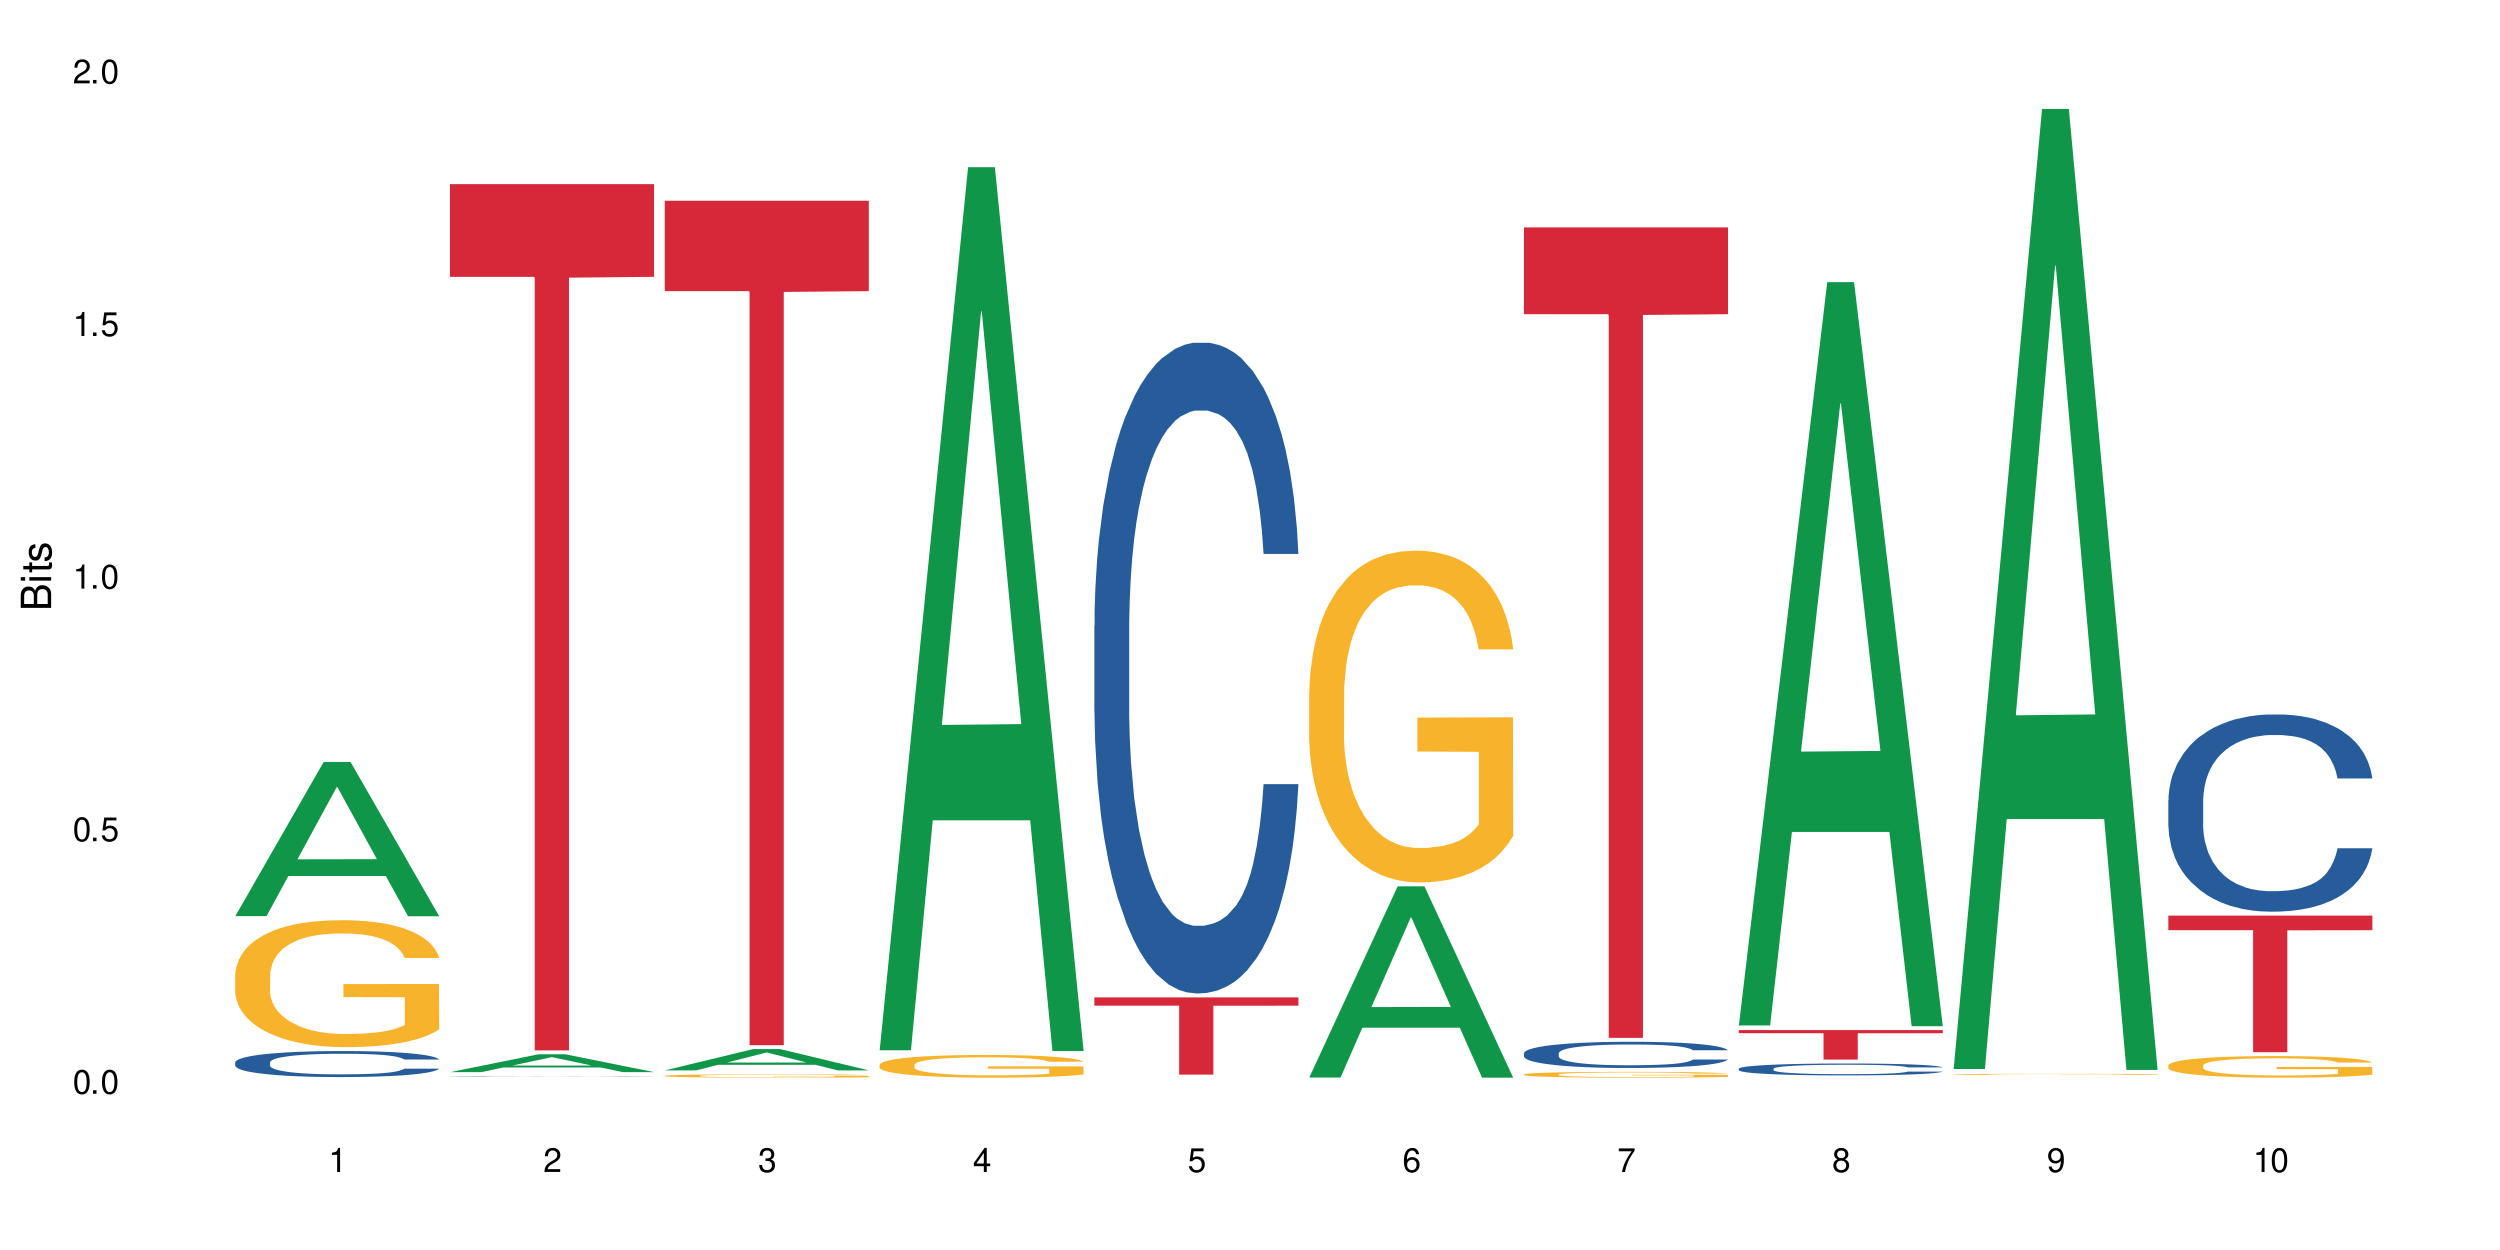 <?xml version="1.0" encoding="UTF-8"?>
<svg xmlns="http://www.w3.org/2000/svg" xmlns:xlink="http://www.w3.org/1999/xlink" width="720" height="360" viewBox="0 0 720 360">
<defs>
<g>
<g id="glyph-0-0">
</g>
<g id="glyph-0-1">
<path d="M 2.641 -6.938 C 2 -6.938 1.422 -6.656 1.078 -6.172 C 0.641 -5.562 0.406 -4.641 0.406 -3.359 C 0.406 -1.016 1.188 0.219 2.641 0.219 C 4.078 0.219 4.859 -1.016 4.859 -3.297 C 4.859 -4.641 4.656 -5.547 4.203 -6.172 C 3.844 -6.656 3.281 -6.938 2.641 -6.938 Z M 2.641 -6.188 C 3.547 -6.188 4 -5.25 4 -3.375 C 4 -1.406 3.562 -0.484 2.625 -0.484 C 1.734 -0.484 1.281 -1.438 1.281 -3.344 C 1.281 -5.25 1.734 -6.188 2.641 -6.188 Z M 2.641 -6.188 "/>
</g>
<g id="glyph-0-2">
<path d="M 1.828 -1 L 0.828 -1 L 0.828 0 L 1.828 0 Z M 1.828 -1 "/>
</g>
<g id="glyph-0-3">
<path d="M 4.562 -6.797 L 1.062 -6.797 L 0.547 -3.094 L 1.328 -3.094 C 1.719 -3.562 2.047 -3.734 2.578 -3.734 C 3.484 -3.734 4.062 -3.109 4.062 -2.094 C 4.062 -1.125 3.484 -0.531 2.578 -0.531 C 1.828 -0.531 1.375 -0.906 1.188 -1.672 L 0.328 -1.672 C 0.453 -1.109 0.547 -0.844 0.75 -0.594 C 1.125 -0.078 1.828 0.219 2.594 0.219 C 3.969 0.219 4.922 -0.781 4.922 -2.219 C 4.922 -3.562 4.031 -4.484 2.719 -4.484 C 2.25 -4.484 1.859 -4.359 1.469 -4.062 L 1.734 -5.969 L 4.562 -5.969 Z M 4.562 -6.797 "/>
</g>
<g id="glyph-0-4">
<path d="M 2.484 -4.938 L 2.484 0 L 3.328 0 L 3.328 -6.938 L 2.766 -6.938 C 2.469 -5.875 2.281 -5.734 0.984 -5.562 L 0.984 -4.938 Z M 2.484 -4.938 "/>
</g>
<g id="glyph-0-5">
<path d="M 4.859 -0.828 L 1.281 -0.828 C 1.359 -1.406 1.672 -1.781 2.5 -2.281 L 3.469 -2.828 C 4.406 -3.344 4.906 -4.062 4.906 -4.906 C 4.906 -5.484 4.672 -6.031 4.266 -6.406 C 3.859 -6.766 3.375 -6.938 2.719 -6.938 C 1.859 -6.938 1.219 -6.625 0.844 -6.031 C 0.609 -5.672 0.5 -5.234 0.484 -4.531 L 1.328 -4.531 C 1.359 -5.016 1.406 -5.281 1.531 -5.516 C 1.75 -5.938 2.188 -6.203 2.703 -6.203 C 3.469 -6.203 4.031 -5.641 4.031 -4.891 C 4.031 -4.344 3.719 -3.859 3.125 -3.516 L 2.234 -3 C 0.812 -2.172 0.406 -1.531 0.328 -0.016 L 4.859 -0.016 Z M 4.859 -0.828 "/>
</g>
<g id="glyph-0-6">
<path d="M 2.125 -3.188 L 2.578 -3.188 C 3.5 -3.188 3.984 -2.766 3.984 -1.922 C 3.984 -1.062 3.469 -0.531 2.594 -0.531 C 1.656 -0.531 1.203 -1 1.156 -2.016 L 0.312 -2.016 C 0.344 -1.453 0.438 -1.094 0.609 -0.781 C 0.953 -0.109 1.625 0.219 2.547 0.219 C 3.953 0.219 4.859 -0.625 4.859 -1.938 C 4.859 -2.828 4.516 -3.297 3.703 -3.594 C 4.344 -3.844 4.656 -4.328 4.656 -5.031 C 4.656 -6.219 3.875 -6.938 2.578 -6.938 C 1.203 -6.938 0.484 -6.172 0.453 -4.703 L 1.297 -4.703 C 1.312 -5.125 1.344 -5.359 1.453 -5.578 C 1.641 -5.969 2.062 -6.203 2.594 -6.203 C 3.344 -6.203 3.797 -5.75 3.797 -5 C 3.797 -4.516 3.609 -4.219 3.25 -4.047 C 3.016 -3.953 2.703 -3.922 2.125 -3.906 Z M 2.125 -3.188 "/>
</g>
<g id="glyph-0-7">
<path d="M 3.141 -1.672 L 3.141 0 L 3.984 0 L 3.984 -1.672 L 4.984 -1.672 L 4.984 -2.438 L 3.984 -2.438 L 3.984 -6.938 L 3.359 -6.938 L 0.266 -2.578 L 0.266 -1.672 Z M 3.141 -2.438 L 1 -2.438 L 3.141 -5.5 Z M 3.141 -2.438 "/>
</g>
<g id="glyph-0-8">
<path d="M 4.781 -5.125 C 4.609 -6.266 3.891 -6.938 2.844 -6.938 C 2.094 -6.938 1.422 -6.578 1.031 -5.953 C 0.594 -5.266 0.406 -4.422 0.406 -3.172 C 0.406 -2 0.578 -1.25 0.984 -0.641 C 1.359 -0.078 1.953 0.219 2.703 0.219 C 3.984 0.219 4.922 -0.75 4.922 -2.094 C 4.922 -3.375 4.062 -4.281 2.844 -4.281 C 2.172 -4.281 1.641 -4.031 1.281 -3.516 C 1.281 -5.234 1.828 -6.188 2.797 -6.188 C 3.391 -6.188 3.797 -5.797 3.938 -5.125 Z M 2.734 -3.531 C 3.547 -3.531 4.062 -2.953 4.062 -2.031 C 4.062 -1.156 3.484 -0.531 2.703 -0.531 C 1.922 -0.531 1.328 -1.188 1.328 -2.078 C 1.328 -2.938 1.906 -3.531 2.734 -3.531 Z M 2.734 -3.531 "/>
</g>
<g id="glyph-0-9">
<path d="M 4.984 -6.797 L 0.438 -6.797 L 0.438 -5.969 L 4.109 -5.969 C 2.5 -3.656 1.828 -2.234 1.328 0 L 2.219 0 C 2.594 -2.172 3.453 -4.047 4.984 -6.094 Z M 4.984 -6.797 "/>
</g>
<g id="glyph-0-10">
<path d="M 3.75 -3.656 C 4.469 -4.094 4.688 -4.438 4.688 -5.078 C 4.688 -6.172 3.844 -6.938 2.641 -6.938 C 1.438 -6.938 0.594 -6.172 0.594 -5.094 C 0.594 -4.438 0.812 -4.094 1.516 -3.656 C 0.734 -3.266 0.359 -2.703 0.359 -1.922 C 0.359 -0.656 1.281 0.219 2.641 0.219 C 3.984 0.219 4.922 -0.656 4.922 -1.922 C 4.922 -2.703 4.531 -3.266 3.75 -3.656 Z M 2.641 -6.188 C 3.359 -6.188 3.812 -5.75 3.812 -5.062 C 3.812 -4.406 3.344 -3.984 2.641 -3.984 C 1.922 -3.984 1.453 -4.406 1.453 -5.078 C 1.453 -5.75 1.922 -6.188 2.641 -6.188 Z M 2.641 -3.266 C 3.484 -3.266 4.062 -2.719 4.062 -1.906 C 4.062 -1.078 3.484 -0.531 2.625 -0.531 C 1.797 -0.531 1.219 -1.094 1.219 -1.906 C 1.219 -2.719 1.781 -3.266 2.641 -3.266 Z M 2.641 -3.266 "/>
</g>
<g id="glyph-0-11">
<path d="M 0.516 -1.578 C 0.672 -0.453 1.406 0.219 2.438 0.219 C 3.188 0.219 3.859 -0.141 4.266 -0.766 C 4.688 -1.453 4.891 -2.297 4.891 -3.547 C 4.891 -4.719 4.703 -5.453 4.312 -6.078 C 3.938 -6.641 3.344 -6.938 2.594 -6.938 C 1.297 -6.938 0.359 -5.969 0.359 -4.625 C 0.359 -3.344 1.234 -2.453 2.453 -2.453 C 3.094 -2.453 3.578 -2.672 4.016 -3.203 C 4 -1.484 3.469 -0.531 2.5 -0.531 C 1.906 -0.531 1.484 -0.906 1.359 -1.578 Z M 2.578 -6.203 C 3.375 -6.203 3.969 -5.531 3.969 -4.641 C 3.969 -3.797 3.391 -3.188 2.547 -3.188 C 1.734 -3.188 1.234 -3.766 1.234 -4.688 C 1.234 -5.562 1.797 -6.203 2.578 -6.203 Z M 2.578 -6.203 "/>
</g>
<g id="glyph-1-0">
</g>
<g id="glyph-1-1">
<path d="M 0 -0.953 L 0 -4.891 C 0 -5.719 -0.234 -6.344 -0.734 -6.797 C -1.188 -7.234 -1.812 -7.469 -2.5 -7.469 C -3.547 -7.469 -4.188 -7 -4.625 -5.875 C -4.984 -6.688 -5.625 -7.094 -6.531 -7.094 C -7.172 -7.094 -7.734 -6.859 -8.141 -6.391 C -8.562 -5.922 -8.75 -5.344 -8.75 -4.5 L -8.75 -0.953 Z M -4.984 -2.062 L -7.766 -2.062 L -7.766 -4.219 C -7.766 -4.844 -7.688 -5.203 -7.453 -5.5 C -7.219 -5.812 -6.859 -5.969 -6.375 -5.969 C -5.891 -5.969 -5.531 -5.812 -5.297 -5.5 C -5.062 -5.203 -4.984 -4.844 -4.984 -4.219 Z M -0.984 -2.062 L -4 -2.062 L -4 -4.781 C -4 -5.766 -3.438 -6.359 -2.484 -6.359 C -1.547 -6.359 -0.984 -5.766 -0.984 -4.781 Z M -0.984 -2.062 "/>
</g>
<g id="glyph-1-2">
<path d="M -6.281 -1.797 L -6.281 -0.797 L 0 -0.797 L 0 -1.797 Z M -8.75 -1.797 L -8.75 -0.797 L -7.484 -0.797 L -7.484 -1.797 Z M -8.75 -1.797 "/>
</g>
<g id="glyph-1-3">
<path d="M -6.281 -3.047 L -6.281 -2.016 L -8.016 -2.016 L -8.016 -1.016 L -6.281 -1.016 L -6.281 -0.172 L -5.469 -0.172 L -5.469 -1.016 L -0.719 -1.016 C -0.078 -1.016 0.281 -1.453 0.281 -2.234 C 0.281 -2.5 0.25 -2.719 0.188 -3.047 L -0.641 -3.047 C -0.609 -2.906 -0.594 -2.766 -0.594 -2.562 C -0.594 -2.141 -0.719 -2.016 -1.156 -2.016 L -5.469 -2.016 L -5.469 -3.047 Z M -6.281 -3.047 "/>
</g>
<g id="glyph-1-4">
<path d="M -4.531 -5.25 C -5.766 -5.25 -6.469 -4.422 -6.469 -2.969 C -6.469 -1.516 -5.719 -0.562 -4.547 -0.562 C -3.562 -0.562 -3.094 -1.062 -2.734 -2.562 L -2.516 -3.484 C -2.344 -4.188 -2.094 -4.469 -1.641 -4.469 C -1.047 -4.469 -0.641 -3.875 -0.641 -3 C -0.641 -2.453 -0.797 -2 -1.062 -1.75 C -1.25 -1.594 -1.422 -1.531 -1.875 -1.469 L -1.875 -0.406 C -0.422 -0.453 0.281 -1.266 0.281 -2.922 C 0.281 -4.5 -0.5 -5.516 -1.719 -5.516 C -2.656 -5.516 -3.172 -4.984 -3.469 -3.734 L -3.703 -2.766 C -3.891 -1.953 -4.156 -1.609 -4.594 -1.609 C -5.188 -1.609 -5.547 -2.125 -5.547 -2.938 C -5.547 -3.75 -5.203 -4.172 -4.531 -4.203 Z M -4.531 -5.25 "/>
</g>
</g>
</defs>
<rect x="-72" y="-36" width="864" height="432" fill="rgb(100%, 100%, 100%)" fill-opacity="1"/>
<path fill-rule="nonzero" fill="rgb(6.275%, 58.824%, 28.235%)" fill-opacity="1" d="M 67.73 263.848 L 67.793 263.809 L 93.223 219.43 L 100.945 219.43 L 126.5 263.891 L 117.52 263.891 L 111.117 252.285 L 83.051 252.285 L 76.773 263.848 L 67.73 263.848 L 85.75 247.484 L 108.543 247.441 L 97.176 226.691 L 97.051 226.652 L 96.926 226.777 L 85.688 247.441 L 85.75 247.484 Z M 67.73 263.848 "/>
<path fill-rule="nonzero" fill="rgb(14.51%, 36.078%, 60%)" fill-opacity="1" d="M 67.73 305.965 L 67.801 305.957 L 67.801 305.793 L 68.02 305.531 L 68.52 305.203 L 69.02 304.98 L 70.312 304.574 L 72.102 304.184 L 73.965 303.883 L 75.328 303.707 L 76.547 303.57 L 79.34 303.316 L 81.133 303.188 L 83.066 303.07 L 85.434 302.953 L 87.152 302.887 L 91.023 302.777 L 93.891 302.73 L 96.113 302.707 L 100.914 302.707 L 103.781 302.734 L 105.859 302.77 L 108.152 302.824 L 110.086 302.887 L 113.457 303.035 L 116.465 303.227 L 117.828 303.336 L 119.977 303.551 L 121.625 303.754 L 122.773 303.934 L 124.062 304.184 L 125.207 304.492 L 126.07 304.844 L 126.5 305.137 L 116.465 305.137 L 115.965 304.863 L 115.391 304.652 L 114.316 304.371 L 113.238 304.172 L 111.734 303.973 L 110.375 303.844 L 108.512 303.715 L 106.863 303.633 L 105.141 303.57 L 103.492 303.527 L 100.34 303.488 L 96.684 303.488 L 95.324 303.5 L 92.527 303.555 L 91.023 303.605 L 88.871 303.699 L 87.367 303.789 L 85.578 303.926 L 84.359 304.043 L 82.852 304.219 L 81.777 304.379 L 80.559 304.602 L 79.844 304.773 L 79.199 304.965 L 78.625 305.191 L 78.195 305.43 L 77.906 305.684 L 77.766 305.93 L 77.766 306.988 L 77.906 307.234 L 78.266 307.523 L 79.199 307.941 L 80.559 308.305 L 82.137 308.59 L 83.641 308.797 L 84.5 308.891 L 85.648 309 L 87.441 309.137 L 90.02 309.273 L 91.523 309.328 L 93.816 309.383 L 96.184 309.41 L 99.336 309.41 L 102.133 309.383 L 103.996 309.348 L 105.93 309.293 L 108.582 309.18 L 110.23 309.07 L 111.664 308.938 L 112.738 308.809 L 113.457 308.699 L 114.531 308.488 L 115.391 308.254 L 116.035 308.016 L 116.465 307.785 L 126.5 307.785 L 126.07 308.059 L 125.422 308.324 L 124.777 308.523 L 123.777 308.762 L 122.629 308.973 L 120.98 309.211 L 119.617 309.371 L 117.828 309.543 L 116.18 309.672 L 114.387 309.789 L 111.734 309.926 L 110.016 309.992 L 108.152 310.055 L 105.93 310.109 L 103.137 310.156 L 100.125 310.184 L 97.328 310.191 L 94.32 310.176 L 92.098 310.148 L 89.16 310.09 L 85.504 309.965 L 82.852 309.836 L 80.773 309.707 L 78.984 309.57 L 76.977 309.383 L 74.395 309.082 L 72.82 308.852 L 71.746 308.66 L 70.527 308.391 L 69.664 308.152 L 68.664 307.77 L 67.945 307.285 L 67.73 306.906 Z M 67.73 305.965 "/>
<path fill-rule="nonzero" fill="rgb(96.863%, 70.196%, 16.863%)" fill-opacity="1" d="M 67.73 280.676 L 67.801 280.645 L 67.801 279.977 L 68.09 278.473 L 68.805 276.402 L 69.738 274.699 L 70.742 273.363 L 71.387 272.66 L 72.461 271.66 L 73.395 270.922 L 75.758 269.422 L 78.77 268.016 L 80.418 267.418 L 82.281 266.848 L 84.93 266.215 L 86.148 265.98 L 89.875 265.445 L 94.105 265.113 L 98.762 265.012 L 100.914 265.043 L 103.852 265.18 L 107.863 265.547 L 110.16 265.879 L 111.949 266.215 L 113.812 266.648 L 116.105 267.316 L 118.258 268.117 L 119.977 268.918 L 121.695 269.922 L 123.129 270.992 L 124.348 272.16 L 125.422 273.562 L 126.07 274.73 L 126.5 275.902 L 116.535 275.902 L 115.965 274.73 L 115.32 273.828 L 114.242 272.727 L 113.168 271.926 L 112.094 271.289 L 110.086 270.422 L 108.367 269.887 L 106.215 269.422 L 104.137 269.121 L 101.773 268.918 L 100.34 268.852 L 96.543 268.852 L 93.102 269.086 L 91.094 269.355 L 89.66 269.621 L 87.656 270.121 L 86.438 270.523 L 85.719 270.789 L 83.57 271.824 L 82.137 272.762 L 81.348 273.395 L 80.344 274.398 L 79.629 275.301 L 78.84 276.637 L 78.41 277.637 L 77.836 279.91 L 77.766 285.922 L 77.98 287.191 L 78.41 288.559 L 78.984 289.762 L 79.844 291.031 L 80.703 292 L 82.207 293.305 L 83.496 294.172 L 84.5 294.738 L 86.438 295.641 L 87.227 295.941 L 89.09 296.543 L 91.023 297.012 L 93.387 297.414 L 95.18 297.613 L 98.047 297.781 L 101.703 297.781 L 106 297.578 L 108.727 297.312 L 110.59 297.043 L 111.809 296.812 L 113.312 296.445 L 114.387 296.109 L 115.391 295.742 L 116.609 295.176 L 116.609 287.191 L 98.906 287.156 L 98.906 283.418 L 126.426 283.383 L 126.5 296.445 L 124.992 297.344 L 123.129 298.215 L 121.34 298.883 L 119.477 299.449 L 116.824 300.086 L 114.672 300.484 L 111.375 300.953 L 108.367 301.254 L 105.215 301.453 L 102.418 301.555 L 99.121 301.586 L 96.184 301.52 L 93.031 301.32 L 90.52 301.055 L 88.227 300.719 L 85.934 300.285 L 83.066 299.582 L 81.203 299.016 L 79.27 298.312 L 77.336 297.48 L 75.613 296.578 L 74.469 295.875 L 73.32 295.074 L 72.102 294.07 L 70.957 292.938 L 70.098 291.902 L 69.309 290.73 L 68.734 289.629 L 68.16 288.125 L 67.875 286.922 L 67.73 285.887 Z M 67.73 280.676 "/>
<path fill-rule="nonzero" fill="rgb(6.275%, 58.824%, 28.235%)" fill-opacity="1" d="M 129.594 308.77 L 129.656 308.766 L 155.082 303.633 L 162.805 303.633 L 188.359 308.773 L 179.383 308.773 L 172.977 307.434 L 144.91 307.434 L 138.633 308.77 L 129.594 308.77 L 147.613 306.879 L 170.402 306.871 L 159.039 304.473 L 158.914 304.469 L 158.789 304.48 L 147.547 306.871 L 147.613 306.879 Z M 129.594 308.77 "/>
<path fill-rule="nonzero" fill="rgb(14.51%, 36.078%, 60%)" fill-opacity="1" d="M 129.594 309.953 L 129.664 309.953 L 129.664 309.949 L 129.879 309.945 L 130.379 309.941 L 130.883 309.938 L 132.172 309.93 L 133.965 309.922 L 135.828 309.918 L 137.188 309.914 L 138.406 309.91 L 141.203 309.906 L 142.992 309.902 L 144.93 309.902 L 147.293 309.898 L 152.883 309.898 L 155.75 309.895 L 165.641 309.895 L 167.719 309.898 L 171.949 309.898 L 175.316 309.902 L 178.324 309.906 L 179.688 309.906 L 181.836 309.91 L 183.484 309.914 L 184.633 309.918 L 185.922 309.922 L 187.07 309.926 L 188.359 309.938 L 178.324 309.938 L 177.824 309.934 L 177.25 309.93 L 175.102 309.922 L 173.598 309.918 L 172.234 309.914 L 170.371 309.914 L 168.723 309.91 L 152.883 309.91 L 150.734 309.914 L 149.23 309.914 L 147.438 309.918 L 146.219 309.918 L 144.715 309.922 L 143.641 309.926 L 142.422 309.93 L 141.703 309.934 L 141.059 309.934 L 140.484 309.941 L 140.055 309.945 L 139.77 309.949 L 139.625 309.953 L 139.625 309.973 L 139.77 309.977 L 140.129 309.98 L 141.059 309.988 L 142.422 309.996 L 143.996 310 L 145.504 310.004 L 146.363 310.004 L 147.508 310.008 L 149.301 310.008 L 151.879 310.012 L 155.68 310.012 L 158.043 310.016 L 161.199 310.016 L 163.992 310.012 L 170.441 310.012 L 172.09 310.008 L 173.523 310.004 L 174.598 310.004 L 175.316 310 L 176.391 309.996 L 177.25 309.992 L 177.895 309.988 L 178.324 309.984 L 188.359 309.984 L 187.93 309.988 L 187.285 309.996 L 186.641 310 L 185.637 310.004 L 184.488 310.008 L 182.84 310.012 L 181.48 310.012 L 179.688 310.016 L 178.039 310.02 L 176.246 310.02 L 173.598 310.023 L 171.875 310.023 L 170.012 310.027 L 151.02 310.027 L 147.367 310.023 L 144.715 310.023 L 142.637 310.02 L 140.844 310.016 L 138.836 310.012 L 136.258 310.008 L 134.68 310.004 L 133.605 310 L 132.387 309.996 L 131.527 309.992 L 130.523 309.984 L 129.809 309.977 L 129.594 309.969 Z M 129.594 309.953 "/>
<path fill-rule="nonzero" fill="rgb(83.922%, 15.686%, 22.353%)" fill-opacity="1" d="M 129.594 53.023 L 188.359 53.023 L 188.359 79.73 L 163.867 79.965 L 163.867 302.512 L 154.012 302.512 L 154.012 80.199 L 153.871 79.73 L 129.594 79.73 Z M 129.594 53.023 "/>
<path fill-rule="nonzero" fill="rgb(6.275%, 58.824%, 28.235%)" fill-opacity="1" d="M 191.453 308.266 L 191.516 308.262 L 216.945 302.133 L 224.668 302.133 L 250.219 308.273 L 241.242 308.273 L 234.84 306.672 L 206.773 306.672 L 200.492 308.266 L 191.453 308.266 L 209.473 306.008 L 232.266 306 L 220.898 303.137 L 220.773 303.129 L 220.648 303.148 L 209.41 306 L 209.473 306.008 Z M 191.453 308.266 "/>
<path fill-rule="nonzero" fill="rgb(96.863%, 70.196%, 16.863%)" fill-opacity="1" d="M 191.453 309.812 L 191.523 309.812 L 191.523 309.797 L 191.812 309.754 L 192.527 309.699 L 193.461 309.652 L 194.461 309.617 L 195.109 309.598 L 196.184 309.57 L 197.113 309.551 L 199.48 309.512 L 202.488 309.473 L 204.137 309.457 L 206 309.441 L 208.652 309.426 L 209.871 309.418 L 213.598 309.406 L 217.828 309.395 L 224.637 309.395 L 227.574 309.398 L 231.586 309.406 L 233.879 309.418 L 235.672 309.426 L 237.535 309.438 L 239.828 309.453 L 241.98 309.477 L 245.418 309.523 L 246.852 309.555 L 248.07 309.586 L 249.145 309.621 L 249.789 309.652 L 250.219 309.688 L 240.258 309.688 L 239.684 309.652 L 239.039 309.629 L 237.965 309.602 L 236.891 309.578 L 235.816 309.562 L 233.809 309.539 L 232.09 309.523 L 229.938 309.512 L 227.859 309.504 L 225.496 309.5 L 224.062 309.496 L 220.262 309.496 L 216.824 309.504 L 214.816 309.508 L 213.383 309.516 L 211.375 309.531 L 210.156 309.543 L 209.441 309.547 L 207.293 309.574 L 205.859 309.602 L 205.07 309.617 L 204.066 309.645 L 203.348 309.668 L 202.562 309.707 L 202.133 309.73 L 201.559 309.793 L 201.484 309.953 L 201.703 309.988 L 202.133 310.027 L 202.703 310.059 L 203.566 310.094 L 204.426 310.117 L 205.93 310.152 L 207.219 310.176 L 208.223 310.191 L 210.156 310.215 L 210.945 310.223 L 212.809 310.242 L 214.746 310.254 L 217.109 310.262 L 218.902 310.27 L 221.77 310.273 L 225.422 310.273 L 229.723 310.27 L 232.445 310.262 L 234.309 310.254 L 235.527 310.246 L 237.035 310.238 L 238.109 310.23 L 239.113 310.219 L 240.332 310.203 L 240.332 309.988 L 222.629 309.988 L 222.629 309.887 L 250.148 309.887 L 250.219 310.238 L 248.715 310.262 L 246.852 310.285 L 245.059 310.305 L 243.195 310.32 L 240.547 310.336 L 238.395 310.348 L 235.098 310.359 L 232.09 310.367 L 228.934 310.371 L 226.141 310.375 L 219.906 310.375 L 216.75 310.367 L 214.242 310.363 L 209.656 310.34 L 206.789 310.32 L 204.926 310.309 L 202.992 310.289 L 201.055 310.266 L 199.336 310.242 L 198.191 310.223 L 197.043 310.199 L 195.824 310.176 L 194.68 310.145 L 193.816 310.117 L 193.031 310.086 L 192.457 310.055 L 191.883 310.016 L 191.598 309.98 L 191.453 309.953 Z M 191.453 309.812 "/>
<path fill-rule="nonzero" fill="rgb(83.922%, 15.686%, 22.353%)" fill-opacity="1" d="M 191.453 57.812 L 250.219 57.812 L 250.219 83.848 L 225.727 84.074 L 225.727 301.012 L 215.875 301.012 L 215.875 84.305 L 215.73 83.848 L 191.453 83.848 Z M 191.453 57.812 "/>
<path fill-rule="nonzero" fill="rgb(6.275%, 58.824%, 28.235%)" fill-opacity="1" d="M 253.312 302.469 L 253.375 302.23 L 278.805 48.16 L 286.527 48.16 L 312.082 302.707 L 303.102 302.707 L 296.699 236.262 L 268.633 236.262 L 262.355 302.469 L 253.312 302.469 L 271.332 208.777 L 294.125 208.539 L 282.762 89.75 L 282.633 89.512 L 282.508 90.227 L 271.27 208.539 L 271.332 208.777 Z M 253.312 302.469 "/>
<path fill-rule="nonzero" fill="rgb(96.863%, 70.196%, 16.863%)" fill-opacity="1" d="M 253.312 306.633 L 253.387 306.625 L 253.387 306.508 L 253.672 306.238 L 254.387 305.867 L 255.32 305.562 L 256.324 305.324 L 256.969 305.199 L 258.043 305.02 L 258.977 304.887 L 261.34 304.617 L 264.352 304.367 L 266 304.258 L 267.863 304.156 L 270.516 304.043 L 271.73 304 L 275.461 303.906 L 279.688 303.848 L 284.348 303.828 L 286.496 303.836 L 289.434 303.859 L 293.449 303.926 L 295.742 303.984 L 297.531 304.043 L 299.395 304.121 L 301.691 304.242 L 303.84 304.383 L 305.559 304.527 L 307.281 304.707 L 308.715 304.898 L 309.93 305.109 L 311.008 305.359 L 311.652 305.57 L 312.082 305.777 L 302.121 305.777 L 301.547 305.57 L 300.902 305.406 L 299.824 305.211 L 298.75 305.066 L 297.676 304.953 L 295.668 304.797 L 293.949 304.703 L 291.801 304.617 L 289.723 304.562 L 287.355 304.527 L 285.922 304.516 L 282.125 304.516 L 278.684 304.559 L 276.676 304.605 L 275.242 304.652 L 273.238 304.742 L 272.02 304.816 L 271.301 304.863 L 269.152 305.047 L 267.719 305.215 L 266.93 305.328 L 265.926 305.508 L 265.211 305.672 L 264.422 305.91 L 263.992 306.09 L 263.418 306.496 L 263.348 307.57 L 263.562 307.797 L 263.992 308.043 L 264.566 308.258 L 265.426 308.488 L 266.285 308.66 L 267.789 308.895 L 269.082 309.047 L 270.082 309.148 L 272.02 309.312 L 272.809 309.367 L 274.672 309.473 L 276.605 309.559 L 278.973 309.629 L 280.762 309.664 L 283.629 309.695 L 287.285 309.695 L 291.586 309.66 L 294.309 309.609 L 296.172 309.562 L 297.391 309.52 L 298.895 309.453 L 299.969 309.395 L 300.973 309.328 L 302.191 309.227 L 302.191 307.797 L 284.488 307.793 L 284.488 307.125 L 312.008 307.117 L 312.082 309.453 L 310.578 309.617 L 308.715 309.773 L 306.922 309.891 L 305.059 309.992 L 302.406 310.105 L 300.258 310.18 L 296.961 310.262 L 293.949 310.316 L 290.797 310.352 L 288 310.371 L 284.703 310.375 L 281.766 310.363 L 278.613 310.328 L 276.105 310.281 L 273.812 310.219 L 271.516 310.145 L 268.652 310.016 L 266.789 309.914 L 264.852 309.789 L 262.918 309.641 L 261.195 309.48 L 260.051 309.352 L 258.902 309.211 L 257.684 309.031 L 256.539 308.828 L 255.68 308.641 L 254.891 308.434 L 254.316 308.234 L 253.742 307.965 L 253.457 307.75 L 253.312 307.566 Z M 253.312 306.633 "/>
<path fill-rule="nonzero" fill="rgb(14.51%, 36.078%, 60%)" fill-opacity="1" d="M 315.176 180.27 L 315.246 180.098 L 315.246 175.984 L 315.461 169.477 L 315.961 161.254 L 316.465 155.602 L 317.754 145.492 L 319.547 135.73 L 321.41 128.191 L 322.77 123.738 L 323.988 120.312 L 326.785 113.973 L 328.578 110.719 L 330.512 107.805 L 332.875 104.895 L 334.598 103.18 L 338.465 100.441 L 341.332 99.242 L 343.555 98.727 L 348.355 98.727 L 351.223 99.41 L 353.301 100.27 L 355.594 101.637 L 357.531 103.18 L 360.898 106.949 L 363.91 111.746 L 365.27 114.488 L 367.422 119.797 L 369.07 124.938 L 370.215 129.391 L 371.504 135.73 L 372.652 143.438 L 373.512 152.176 L 373.941 159.539 L 363.91 159.539 L 363.406 152.688 L 362.832 147.379 L 361.758 140.355 L 360.684 135.387 L 359.18 130.418 L 357.816 127.164 L 355.953 123.91 L 354.305 121.852 L 352.586 120.312 L 350.938 119.281 L 347.785 118.254 L 344.129 118.254 L 342.766 118.598 L 339.973 119.969 L 338.465 121.168 L 336.316 123.566 L 334.812 125.793 L 333.02 129.219 L 331.801 132.133 L 330.297 136.586 L 329.223 140.523 L 328.004 146.18 L 327.285 150.461 L 326.641 155.258 L 326.066 160.91 L 325.637 166.906 L 325.352 173.246 L 325.207 179.41 L 325.207 205.965 L 325.352 212.133 L 325.711 219.324 L 326.641 229.777 L 328.004 238.855 L 329.578 246.051 L 331.086 251.188 L 331.945 253.586 L 333.09 256.328 L 334.883 259.754 L 337.465 263.18 L 338.969 264.551 L 341.262 265.922 L 343.625 266.605 L 346.781 266.605 L 349.574 265.922 L 351.438 265.066 L 353.375 263.695 L 356.023 260.781 L 357.672 258.043 L 359.105 254.785 L 360.184 251.531 L 360.898 248.789 L 361.973 243.48 L 362.832 237.656 L 363.48 231.66 L 363.91 225.836 L 373.941 225.836 L 373.512 232.688 L 372.867 239.367 L 372.223 244.336 L 371.219 250.332 L 370.07 255.645 L 368.422 261.641 L 367.062 265.578 L 365.27 269.863 L 363.621 273.117 L 361.832 276.027 L 359.18 279.453 L 357.457 281.168 L 355.594 282.711 L 353.375 284.078 L 350.578 285.277 L 347.57 285.965 L 344.773 286.137 L 341.762 285.793 L 339.543 285.109 L 336.602 283.566 L 332.949 280.484 L 330.297 277.227 L 328.219 273.973 L 326.426 270.547 L 324.418 265.922 L 321.84 258.383 L 320.262 252.559 L 319.188 247.762 L 317.969 241.082 L 317.109 235.086 L 316.105 225.492 L 315.391 213.332 L 315.176 203.91 Z M 315.176 180.27 "/>
<path fill-rule="nonzero" fill="rgb(83.922%, 15.686%, 22.353%)" fill-opacity="1" d="M 315.176 287.258 L 373.941 287.258 L 373.941 289.637 L 349.449 289.656 L 349.449 309.484 L 339.594 309.484 L 339.594 289.676 L 339.453 289.637 L 315.176 289.637 Z M 315.176 287.258 "/>
<path fill-rule="nonzero" fill="rgb(6.275%, 58.824%, 28.235%)" fill-opacity="1" d="M 377.035 310.324 L 377.098 310.273 L 402.527 255.27 L 410.25 255.27 L 435.805 310.375 L 426.824 310.375 L 420.422 295.992 L 392.355 295.992 L 386.078 310.324 L 377.035 310.324 L 395.055 290.039 L 417.848 289.988 L 406.48 264.273 L 406.355 264.223 L 406.23 264.375 L 394.992 289.988 L 395.055 290.039 Z M 377.035 310.324 "/>
<path fill-rule="nonzero" fill="rgb(96.863%, 70.196%, 16.863%)" fill-opacity="1" d="M 377.035 199.508 L 377.105 199.422 L 377.105 197.676 L 377.395 193.75 L 378.109 188.336 L 379.043 183.887 L 380.047 180.395 L 380.691 178.562 L 381.766 175.941 L 382.695 174.023 L 385.062 170.094 L 388.07 166.43 L 389.719 164.855 L 391.582 163.375 L 394.234 161.715 L 395.453 161.105 L 399.18 159.707 L 403.41 158.836 L 408.066 158.574 L 410.219 158.66 L 413.156 159.008 L 417.168 159.969 L 419.461 160.844 L 421.254 161.715 L 423.117 162.848 L 425.41 164.594 L 427.562 166.691 L 429.281 168.785 L 431 171.402 L 432.434 174.195 L 433.652 177.25 L 434.727 180.918 L 435.375 183.973 L 435.805 187.027 L 425.84 187.027 L 425.27 183.973 L 424.621 181.617 L 423.547 178.734 L 422.473 176.641 L 421.398 174.98 L 419.391 172.711 L 417.672 171.316 L 415.52 170.094 L 413.441 169.309 L 411.078 168.785 L 409.645 168.609 L 405.848 168.609 L 402.406 169.223 L 400.398 169.918 L 398.965 170.617 L 396.961 171.926 L 395.742 172.977 L 395.023 173.672 L 392.875 176.379 L 391.441 178.824 L 390.652 180.48 L 389.648 183.102 L 388.934 185.457 L 388.145 188.949 L 387.715 191.566 L 387.141 197.5 L 387.07 213.215 L 387.285 216.531 L 387.715 220.109 L 388.289 223.25 L 389.148 226.566 L 390.008 229.098 L 391.512 232.504 L 392.801 234.773 L 393.805 236.258 L 395.742 238.613 L 396.527 239.398 L 398.391 240.969 L 400.328 242.191 L 402.691 243.238 L 404.484 243.762 L 407.352 244.199 L 411.008 244.199 L 415.305 243.676 L 418.031 242.977 L 419.895 242.277 L 421.109 241.668 L 422.617 240.707 L 423.691 239.836 L 424.695 238.875 L 425.914 237.391 L 425.914 216.531 L 408.211 216.441 L 408.211 206.668 L 435.73 206.578 L 435.805 240.707 L 434.297 243.062 L 432.434 245.332 L 430.645 247.078 L 428.781 248.562 L 426.129 250.223 L 423.977 251.27 L 420.68 252.492 L 417.672 253.277 L 414.52 253.801 L 411.723 254.062 L 408.426 254.148 L 405.488 253.977 L 402.336 253.453 L 399.824 252.754 L 397.531 251.879 L 395.238 250.746 L 392.371 248.914 L 390.508 247.43 L 388.574 245.594 L 386.641 243.414 L 384.918 241.059 L 383.773 239.223 L 382.625 237.129 L 381.406 234.512 L 380.262 231.543 L 379.398 228.836 L 378.613 225.781 L 378.039 222.902 L 377.465 218.973 L 377.18 215.832 L 377.035 213.125 Z M 377.035 199.508 "/>
<path fill-rule="nonzero" fill="rgb(14.51%, 36.078%, 60%)" fill-opacity="1" d="M 438.895 303.316 L 438.969 303.309 L 438.969 303.145 L 439.184 302.879 L 439.684 302.551 L 440.188 302.32 L 441.477 301.914 L 443.27 301.523 L 445.133 301.219 L 446.492 301.039 L 447.711 300.902 L 450.508 300.648 L 452.297 300.516 L 454.234 300.398 L 456.598 300.281 L 458.316 300.211 L 462.188 300.102 L 465.055 300.055 L 467.277 300.035 L 472.078 300.035 L 474.945 300.062 L 477.023 300.094 L 479.316 300.152 L 481.254 300.211 L 484.621 300.363 L 487.629 300.559 L 488.992 300.668 L 491.141 300.883 L 492.789 301.09 L 493.938 301.266 L 495.227 301.523 L 496.375 301.832 L 497.234 302.184 L 497.664 302.48 L 487.629 302.48 L 487.129 302.203 L 486.555 301.992 L 485.48 301.707 L 484.406 301.508 L 482.898 301.309 L 481.539 301.18 L 479.676 301.047 L 478.027 300.965 L 476.309 300.902 L 474.66 300.859 L 471.504 300.82 L 467.852 300.82 L 466.488 300.832 L 463.691 300.887 L 462.188 300.938 L 460.039 301.031 L 458.535 301.121 L 456.742 301.262 L 455.523 301.379 L 454.02 301.559 L 452.941 301.715 L 451.727 301.941 L 451.008 302.117 L 450.363 302.309 L 449.789 302.535 L 449.359 302.777 L 449.074 303.031 L 448.93 303.281 L 448.93 304.348 L 449.074 304.598 L 449.43 304.887 L 450.363 305.309 L 451.727 305.672 L 453.301 305.961 L 454.805 306.168 L 455.668 306.266 L 456.812 306.375 L 458.605 306.512 L 461.184 306.652 L 462.691 306.707 L 464.984 306.762 L 467.348 306.789 L 470.5 306.789 L 473.297 306.762 L 475.16 306.727 L 477.094 306.672 L 479.746 306.555 L 481.395 306.445 L 482.828 306.312 L 483.902 306.184 L 484.621 306.074 L 485.695 305.859 L 486.555 305.625 L 487.199 305.383 L 487.629 305.148 L 497.664 305.148 L 497.234 305.426 L 496.59 305.691 L 495.945 305.895 L 494.941 306.133 L 493.793 306.348 L 492.145 306.59 L 490.785 306.746 L 488.992 306.922 L 487.344 307.051 L 485.551 307.168 L 482.898 307.305 L 481.18 307.375 L 479.316 307.438 L 477.094 307.492 L 474.301 307.539 L 471.289 307.57 L 468.496 307.574 L 465.484 307.562 L 463.262 307.535 L 460.324 307.473 L 456.668 307.348 L 454.02 307.215 L 451.941 307.086 L 450.148 306.949 L 448.141 306.762 L 445.562 306.457 L 443.984 306.223 L 442.91 306.031 L 441.691 305.762 L 440.832 305.52 L 439.828 305.137 L 439.109 304.645 L 438.895 304.266 Z M 438.895 303.316 "/>
<path fill-rule="nonzero" fill="rgb(96.863%, 70.196%, 16.863%)" fill-opacity="1" d="M 438.895 309.414 L 438.969 309.414 L 438.969 309.383 L 439.254 309.312 L 439.973 309.219 L 440.902 309.141 L 441.906 309.078 L 442.551 309.047 L 443.625 309 L 444.559 308.969 L 446.922 308.898 L 449.934 308.832 L 451.582 308.805 L 453.445 308.781 L 456.098 308.75 L 457.316 308.742 L 461.043 308.715 L 465.27 308.699 L 469.93 308.695 L 472.078 308.699 L 475.016 308.703 L 479.031 308.719 L 481.324 308.734 L 483.117 308.75 L 484.98 308.77 L 487.273 308.801 L 489.422 308.84 L 491.141 308.875 L 492.863 308.922 L 494.297 308.969 L 495.516 309.023 L 496.59 309.09 L 497.234 309.141 L 497.664 309.195 L 487.703 309.195 L 487.129 309.141 L 486.484 309.102 L 485.41 309.051 L 484.332 309.012 L 483.258 308.984 L 481.254 308.945 L 479.531 308.918 L 477.383 308.898 L 475.305 308.883 L 472.938 308.875 L 471.504 308.871 L 467.707 308.871 L 464.266 308.883 L 462.262 308.895 L 460.828 308.906 L 458.82 308.93 L 457.602 308.949 L 456.887 308.961 L 454.734 309.008 L 453.301 309.051 L 452.512 309.082 L 451.512 309.125 L 450.793 309.168 L 450.004 309.23 L 449.574 309.277 L 449 309.379 L 448.93 309.656 L 449.145 309.715 L 449.574 309.777 L 450.148 309.832 L 451.008 309.891 L 451.867 309.934 L 453.375 309.996 L 454.664 310.035 L 455.668 310.062 L 457.602 310.102 L 458.391 310.117 L 460.254 310.145 L 462.188 310.164 L 464.555 310.184 L 466.344 310.191 L 469.211 310.199 L 472.867 310.199 L 477.168 310.191 L 479.891 310.18 L 481.754 310.168 L 482.973 310.156 L 484.477 310.141 L 485.551 310.125 L 486.555 310.105 L 487.773 310.082 L 487.773 309.715 L 470.07 309.715 L 470.07 309.543 L 497.594 309.539 L 497.664 310.141 L 496.16 310.18 L 494.297 310.223 L 492.504 310.25 L 490.641 310.277 L 487.988 310.309 L 485.84 310.324 L 482.543 310.348 L 479.531 310.359 L 476.379 310.371 L 473.582 310.375 L 470.285 310.375 L 467.348 310.371 L 464.195 310.363 L 461.688 310.352 L 459.395 310.336 L 457.102 310.316 L 454.234 310.285 L 452.371 310.258 L 450.434 310.227 L 448.5 310.188 L 446.781 310.145 L 445.633 310.113 L 444.484 310.078 L 443.27 310.031 L 442.121 309.977 L 441.262 309.93 L 440.473 309.879 L 439.898 309.828 L 439.328 309.758 L 439.039 309.703 L 438.895 309.656 Z M 438.895 309.414 "/>
<path fill-rule="nonzero" fill="rgb(83.922%, 15.686%, 22.353%)" fill-opacity="1" d="M 438.895 65.5 L 497.664 65.5 L 497.664 90.488 L 473.172 90.707 L 473.172 298.914 L 463.316 298.914 L 463.316 90.926 L 463.176 90.488 L 438.895 90.488 Z M 438.895 65.5 "/>
<path fill-rule="nonzero" fill="rgb(6.275%, 58.824%, 28.235%)" fill-opacity="1" d="M 500.758 295.34 L 500.82 295.137 L 526.25 81.25 L 533.973 81.25 L 559.523 295.539 L 550.547 295.539 L 544.141 239.605 L 516.078 239.605 L 509.797 295.34 L 500.758 295.34 L 518.777 216.465 L 541.566 216.266 L 530.203 116.262 L 530.078 116.062 L 529.953 116.664 L 518.715 216.266 L 518.777 216.465 Z M 500.758 295.34 "/>
<path fill-rule="nonzero" fill="rgb(14.51%, 36.078%, 60%)" fill-opacity="1" d="M 500.758 307.781 L 500.828 307.781 L 500.828 307.703 L 501.043 307.586 L 501.547 307.434 L 502.047 307.332 L 503.336 307.148 L 505.129 306.969 L 506.992 306.832 L 508.355 306.75 L 509.57 306.688 L 512.367 306.57 L 514.16 306.512 L 516.094 306.457 L 518.461 306.406 L 520.18 306.375 L 524.051 306.324 L 526.914 306.301 L 529.137 306.293 L 533.938 306.293 L 536.805 306.305 L 538.883 306.32 L 541.18 306.344 L 543.113 306.375 L 546.48 306.441 L 549.492 306.531 L 550.852 306.582 L 553.004 306.676 L 554.652 306.77 L 555.797 306.852 L 557.09 306.969 L 558.234 307.109 L 559.094 307.27 L 559.523 307.402 L 549.492 307.402 L 548.988 307.277 L 548.418 307.18 L 547.34 307.055 L 546.266 306.961 L 544.762 306.871 L 543.398 306.812 L 541.535 306.754 L 539.887 306.715 L 538.168 306.688 L 536.52 306.668 L 533.367 306.648 L 529.711 306.648 L 528.348 306.656 L 525.555 306.68 L 524.051 306.703 L 521.898 306.746 L 520.395 306.785 L 518.602 306.848 L 517.383 306.902 L 515.879 306.984 L 514.805 307.055 L 513.586 307.16 L 512.867 307.238 L 512.223 307.324 L 511.652 307.43 L 511.219 307.539 L 510.934 307.652 L 510.789 307.766 L 510.789 308.254 L 510.934 308.363 L 511.293 308.496 L 512.223 308.688 L 513.586 308.855 L 515.164 308.984 L 516.668 309.078 L 517.527 309.121 L 518.676 309.172 L 520.465 309.234 L 523.047 309.297 L 524.551 309.324 L 526.844 309.348 L 529.211 309.359 L 532.363 309.359 L 535.156 309.348 L 537.02 309.332 L 538.957 309.309 L 541.609 309.254 L 543.258 309.203 L 544.691 309.145 L 545.766 309.086 L 546.48 309.035 L 547.555 308.938 L 548.418 308.832 L 549.062 308.723 L 549.492 308.617 L 559.523 308.617 L 559.094 308.742 L 558.449 308.863 L 557.805 308.953 L 556.801 309.062 L 555.656 309.16 L 554.008 309.27 L 552.645 309.344 L 550.852 309.422 L 549.203 309.48 L 547.414 309.531 L 544.762 309.594 L 543.043 309.629 L 541.18 309.656 L 538.957 309.68 L 536.16 309.703 L 533.152 309.715 L 530.355 309.719 L 527.348 309.711 L 525.125 309.699 L 522.188 309.672 L 518.531 309.613 L 515.879 309.555 L 513.801 309.496 L 512.008 309.434 L 510.004 309.348 L 507.422 309.211 L 505.844 309.105 L 504.77 309.016 L 503.551 308.895 L 502.691 308.785 L 501.688 308.609 L 500.973 308.387 L 500.758 308.215 Z M 500.758 307.781 "/>
<path fill-rule="nonzero" fill="rgb(83.922%, 15.686%, 22.353%)" fill-opacity="1" d="M 500.758 296.66 L 559.523 296.66 L 559.523 297.57 L 535.031 297.582 L 535.031 305.172 L 525.18 305.172 L 525.18 297.59 L 525.035 297.57 L 500.758 297.57 Z M 500.758 296.66 "/>
<path fill-rule="nonzero" fill="rgb(6.275%, 58.824%, 28.235%)" fill-opacity="1" d="M 562.617 307.879 L 562.68 307.617 L 588.109 31.375 L 595.832 31.375 L 621.387 308.137 L 612.406 308.137 L 606.004 235.895 L 577.938 235.895 L 571.66 307.879 L 562.617 307.879 L 580.637 206.008 L 603.43 205.75 L 592.066 76.594 L 591.938 76.332 L 591.812 77.113 L 580.574 205.75 L 580.637 206.008 Z M 562.617 307.879 "/>
<path fill-rule="nonzero" fill="rgb(96.863%, 70.196%, 16.863%)" fill-opacity="1" d="M 562.617 309.406 L 562.691 309.406 L 562.691 309.398 L 562.977 309.387 L 563.691 309.367 L 564.625 309.352 L 565.629 309.336 L 566.273 309.332 L 567.348 309.32 L 568.281 309.312 L 570.645 309.301 L 573.656 309.285 L 575.305 309.281 L 577.168 309.277 L 579.816 309.27 L 581.035 309.27 L 584.762 309.262 L 588.992 309.258 L 595.801 309.258 L 598.738 309.262 L 602.754 309.262 L 605.047 309.266 L 606.836 309.27 L 608.699 309.273 L 610.992 309.281 L 613.145 309.289 L 614.863 309.297 L 616.586 309.305 L 618.016 309.316 L 619.234 309.324 L 620.312 309.34 L 620.957 309.352 L 621.387 309.363 L 611.426 309.363 L 610.852 309.352 L 610.207 309.34 L 609.129 309.332 L 606.98 309.316 L 604.973 309.309 L 603.254 309.305 L 601.105 309.301 L 599.023 309.297 L 596.66 309.297 L 595.227 309.293 L 591.43 309.293 L 587.988 309.297 L 585.98 309.301 L 584.547 309.301 L 582.543 309.309 L 581.324 309.309 L 580.605 309.312 L 578.457 309.324 L 577.023 309.332 L 576.234 309.336 L 575.23 309.348 L 574.516 309.355 L 573.727 309.367 L 573.297 309.379 L 572.723 309.398 L 572.652 309.457 L 572.867 309.469 L 573.297 309.48 L 573.871 309.492 L 574.73 309.504 L 575.59 309.512 L 577.094 309.527 L 578.387 309.535 L 579.387 309.539 L 581.324 309.547 L 582.113 309.551 L 583.977 309.555 L 585.91 309.562 L 588.273 309.566 L 600.891 309.566 L 603.613 309.562 L 605.477 309.562 L 606.695 309.559 L 608.199 309.555 L 609.273 309.551 L 610.277 309.551 L 611.496 309.543 L 611.496 309.469 L 593.793 309.469 L 593.793 309.434 L 621.312 309.434 L 621.387 309.555 L 619.879 309.562 L 618.016 309.57 L 616.227 309.578 L 614.363 309.582 L 611.711 309.59 L 609.559 309.594 L 606.266 309.598 L 603.254 309.602 L 600.102 309.602 L 597.305 309.605 L 591.07 309.605 L 587.918 309.602 L 585.41 309.598 L 583.113 309.598 L 580.82 309.594 L 577.953 309.586 L 576.09 309.578 L 574.156 309.574 L 572.223 309.566 L 570.5 309.559 L 569.355 309.551 L 568.207 309.543 L 566.988 309.531 L 565.844 309.523 L 564.984 309.512 L 564.195 309.5 L 563.621 309.492 L 563.047 309.477 L 562.762 309.465 L 562.617 309.457 Z M 562.617 309.406 "/>
<path fill-rule="nonzero" fill="rgb(14.51%, 36.078%, 60%)" fill-opacity="1" d="M 624.48 230.488 L 624.551 230.438 L 624.551 229.191 L 624.766 227.219 L 625.266 224.727 L 625.77 223.012 L 627.059 219.949 L 628.852 216.988 L 630.715 214.707 L 632.074 213.355 L 633.293 212.316 L 636.09 210.398 L 637.879 209.41 L 639.816 208.527 L 642.18 207.645 L 643.902 207.125 L 647.77 206.297 L 650.637 205.934 L 652.859 205.777 L 657.66 205.777 L 660.527 205.984 L 662.605 206.246 L 664.898 206.66 L 666.836 207.125 L 670.203 208.27 L 673.215 209.723 L 674.574 210.555 L 676.727 212.164 L 678.375 213.719 L 679.52 215.07 L 680.809 216.988 L 681.957 219.328 L 682.816 221.973 L 683.246 224.207 L 673.215 224.207 L 672.711 222.129 L 672.137 220.52 L 671.062 218.391 L 669.988 216.887 L 668.484 215.383 L 667.121 214.395 L 665.258 213.406 L 663.609 212.785 L 661.891 212.316 L 660.242 212.008 L 657.086 211.695 L 653.434 211.695 L 652.07 211.801 L 649.277 212.215 L 647.77 212.578 L 645.621 213.305 L 644.117 213.98 L 642.324 215.016 L 641.105 215.898 L 639.602 217.25 L 638.527 218.445 L 637.309 220.156 L 636.59 221.453 L 635.945 222.91 L 635.371 224.621 L 634.941 226.438 L 634.656 228.359 L 634.512 230.227 L 634.512 238.273 L 634.656 240.145 L 635.016 242.324 L 635.945 245.492 L 637.309 248.242 L 638.883 250.422 L 640.391 251.98 L 641.25 252.707 L 642.395 253.535 L 644.188 254.574 L 646.766 255.613 L 648.273 256.027 L 650.566 256.445 L 652.93 256.652 L 656.086 256.652 L 658.879 256.445 L 660.742 256.184 L 662.68 255.77 L 665.328 254.887 L 666.977 254.055 L 668.41 253.07 L 669.488 252.082 L 670.203 251.254 L 671.277 249.645 L 672.137 247.879 L 672.781 246.062 L 673.215 244.297 L 683.246 244.297 L 682.816 246.371 L 682.172 248.398 L 681.527 249.902 L 680.523 251.719 L 679.375 253.328 L 677.727 255.145 L 676.367 256.34 L 674.574 257.637 L 672.926 258.625 L 671.133 259.508 L 668.484 260.547 L 666.762 261.062 L 664.898 261.531 L 662.68 261.945 L 659.883 262.309 L 656.871 262.52 L 654.078 262.57 L 651.066 262.465 L 648.848 262.258 L 645.906 261.793 L 642.254 260.855 L 639.602 259.871 L 637.523 258.883 L 635.73 257.848 L 633.723 256.445 L 631.145 254.16 L 629.566 252.395 L 628.492 250.941 L 627.273 248.918 L 626.414 247.102 L 625.41 244.191 L 624.695 240.508 L 624.48 237.652 Z M 624.48 230.488 "/>
<path fill-rule="nonzero" fill="rgb(96.863%, 70.196%, 16.863%)" fill-opacity="1" d="M 624.48 306.816 L 624.551 306.809 L 624.551 306.695 L 624.836 306.441 L 625.555 306.086 L 626.484 305.797 L 627.488 305.57 L 628.133 305.449 L 629.207 305.281 L 630.141 305.156 L 632.504 304.898 L 635.516 304.66 L 637.164 304.559 L 639.027 304.461 L 641.68 304.352 L 642.898 304.312 L 646.625 304.223 L 650.852 304.164 L 655.512 304.148 L 657.66 304.152 L 660.598 304.176 L 664.613 304.238 L 666.906 304.297 L 668.699 304.352 L 670.562 304.426 L 672.855 304.539 L 675.004 304.676 L 676.727 304.812 L 678.445 304.984 L 679.879 305.164 L 681.098 305.363 L 682.172 305.605 L 682.816 305.805 L 683.246 306.004 L 673.285 306.004 L 672.711 305.805 L 672.066 305.648 L 670.992 305.461 L 669.918 305.324 L 668.84 305.219 L 666.836 305.07 L 665.113 304.977 L 662.965 304.898 L 660.887 304.848 L 658.52 304.812 L 657.086 304.801 L 653.289 304.801 L 649.848 304.84 L 647.844 304.887 L 646.41 304.934 L 644.402 305.02 L 643.184 305.086 L 642.469 305.133 L 640.316 305.309 L 638.883 305.469 L 638.098 305.574 L 637.094 305.746 L 636.375 305.898 L 635.586 306.129 L 635.156 306.297 L 634.586 306.684 L 634.512 307.707 L 634.727 307.926 L 635.156 308.156 L 635.73 308.363 L 636.59 308.578 L 637.449 308.742 L 638.957 308.965 L 640.246 309.113 L 641.25 309.211 L 643.184 309.363 L 643.973 309.414 L 645.836 309.516 L 647.77 309.598 L 650.137 309.664 L 651.926 309.699 L 654.793 309.727 L 658.449 309.727 L 662.75 309.691 L 665.473 309.648 L 667.336 309.602 L 668.555 309.562 L 670.059 309.5 L 671.133 309.441 L 672.137 309.379 L 673.355 309.285 L 673.355 307.926 L 655.656 307.918 L 655.656 307.281 L 683.176 307.277 L 683.246 309.5 L 681.742 309.652 L 679.879 309.801 L 678.086 309.914 L 676.223 310.012 L 673.57 310.121 L 671.422 310.188 L 668.125 310.27 L 665.113 310.32 L 661.961 310.352 L 659.168 310.371 L 655.871 310.375 L 652.93 310.363 L 649.777 310.332 L 647.27 310.285 L 644.977 310.227 L 642.684 310.152 L 639.816 310.035 L 637.953 309.938 L 636.016 309.82 L 634.082 309.676 L 632.363 309.523 L 631.215 309.402 L 630.07 309.266 L 628.852 309.098 L 627.703 308.902 L 626.844 308.727 L 626.055 308.527 L 625.48 308.34 L 624.91 308.082 L 624.621 307.879 L 624.48 307.703 Z M 624.48 306.816 "/>
<path fill-rule="nonzero" fill="rgb(83.922%, 15.686%, 22.353%)" fill-opacity="1" d="M 624.48 263.691 L 683.246 263.691 L 683.246 267.902 L 658.754 267.938 L 658.754 303.027 L 648.898 303.027 L 648.898 267.977 L 648.758 267.902 L 624.48 267.902 Z M 624.48 263.691 "/>
<g fill="rgb(0%, 0%, 0%)" fill-opacity="1">
<use xlink:href="#glyph-0-1" x="20.965" y="314.993"/>
<use xlink:href="#glyph-0-2" x="25.965" y="314.993"/>
<use xlink:href="#glyph-0-1" x="28.965" y="314.993"/>
</g>
<g fill="rgb(0%, 0%, 0%)" fill-opacity="1">
<use xlink:href="#glyph-0-1" x="20.965" y="242.251"/>
<use xlink:href="#glyph-0-2" x="25.965" y="242.251"/>
<use xlink:href="#glyph-0-3" x="28.965" y="242.251"/>
</g>
<g fill="rgb(0%, 0%, 0%)" fill-opacity="1">
<use xlink:href="#glyph-0-4" x="20.965" y="169.509"/>
<use xlink:href="#glyph-0-2" x="25.965" y="169.509"/>
<use xlink:href="#glyph-0-1" x="28.965" y="169.509"/>
</g>
<g fill="rgb(0%, 0%, 0%)" fill-opacity="1">
<use xlink:href="#glyph-0-4" x="20.965" y="96.767"/>
<use xlink:href="#glyph-0-2" x="25.965" y="96.767"/>
<use xlink:href="#glyph-0-3" x="28.965" y="96.767"/>
</g>
<g fill="rgb(0%, 0%, 0%)" fill-opacity="1">
<use xlink:href="#glyph-0-5" x="20.965" y="24.024"/>
<use xlink:href="#glyph-0-2" x="25.965" y="24.024"/>
<use xlink:href="#glyph-0-1" x="28.965" y="24.024"/>
</g>
<g fill="rgb(0%, 0%, 0%)" fill-opacity="1">
<use xlink:href="#glyph-0-4" x="94.613" y="337.532"/>
</g>
<g fill="rgb(0%, 0%, 0%)" fill-opacity="1">
<use xlink:href="#glyph-0-5" x="156.477" y="337.532"/>
</g>
<g fill="rgb(0%, 0%, 0%)" fill-opacity="1">
<use xlink:href="#glyph-0-6" x="218.336" y="337.532"/>
</g>
<g fill="rgb(0%, 0%, 0%)" fill-opacity="1">
<use xlink:href="#glyph-0-7" x="280.199" y="337.532"/>
</g>
<g fill="rgb(0%, 0%, 0%)" fill-opacity="1">
<use xlink:href="#glyph-0-3" x="342.059" y="337.532"/>
</g>
<g fill="rgb(0%, 0%, 0%)" fill-opacity="1">
<use xlink:href="#glyph-0-8" x="403.918" y="337.532"/>
</g>
<g fill="rgb(0%, 0%, 0%)" fill-opacity="1">
<use xlink:href="#glyph-0-9" x="465.781" y="337.532"/>
</g>
<g fill="rgb(0%, 0%, 0%)" fill-opacity="1">
<use xlink:href="#glyph-0-10" x="527.641" y="337.532"/>
</g>
<g fill="rgb(0%, 0%, 0%)" fill-opacity="1">
<use xlink:href="#glyph-0-11" x="589.5" y="337.532"/>
</g>
<g fill="rgb(0%, 0%, 0%)" fill-opacity="1">
<use xlink:href="#glyph-0-4" x="648.863" y="337.532"/>
<use xlink:href="#glyph-0-1" x="653.863" y="337.532"/>
</g>
<g fill="rgb(0%, 0%, 0%)" fill-opacity="1">
<use xlink:href="#glyph-1-1" x="14.725" y="176.012"/>
<use xlink:href="#glyph-1-2" x="14.725" y="168.012"/>
<use xlink:href="#glyph-1-3" x="14.725" y="165.012"/>
<use xlink:href="#glyph-1-4" x="14.725" y="162.012"/>
</g>
</svg>

